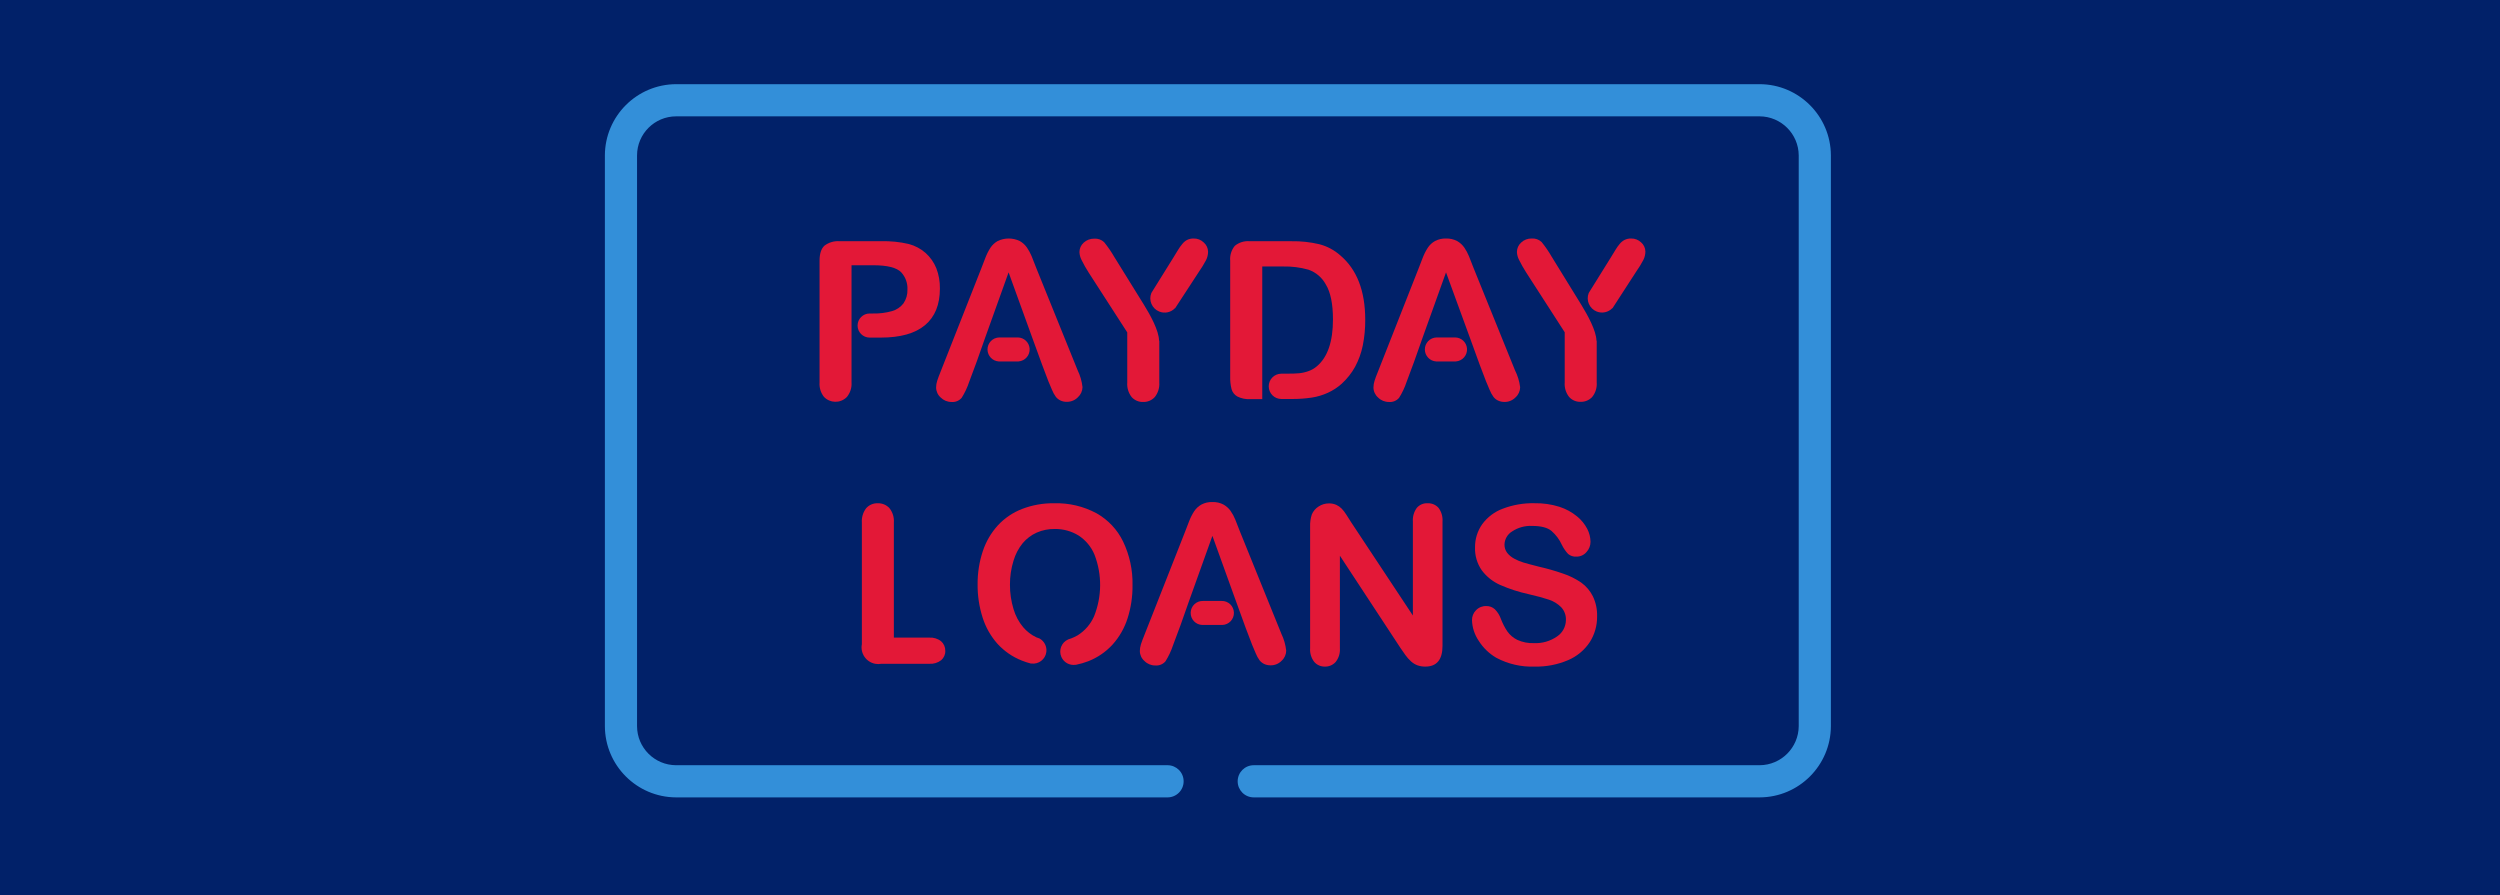 <?xml version="1.0" encoding="utf-8"?>
<!-- Generator: Adobe Illustrator 24.2.0, SVG Export Plug-In . SVG Version: 6.00 Build 0)  -->
<svg version="1.0" id="Layer_1" xmlns="http://www.w3.org/2000/svg" xmlns:xlink="http://www.w3.org/1999/xlink" x="0px" y="0px"
	 viewBox="0 0 699.44 250.49" style="enable-background:new 0 0 699.44 250.49;" xml:space="preserve">
<style type="text/css">
	.st0{fill:#012169;}
	.st1{fill:#E31837;}
	.st2{fill:#338FD9;}
</style>
<rect class="st0" width="699.44" height="250.49"/>
<path class="st1" d="M259.98,178.39h-9.9v-32.16c0.12-1.47-0.33-2.93-1.25-4.08c-0.84-0.9-2.04-1.4-3.27-1.35
	c-1.22-0.04-2.39,0.46-3.21,1.36c-0.89,1.16-1.33,2.61-1.22,4.07v34c-0.49,2.54,1.17,4.99,3.71,5.48c0.59,0.11,1.19,0.11,1.78,0
	h13.36c1.2,0.09,2.39-0.27,3.34-1c0.76-0.66,1.19-1.62,1.15-2.63c0.02-1.01-0.4-1.99-1.16-2.66
	C262.37,178.67,261.18,178.31,259.98,178.39z"/>
<path class="st1" d="M399.39,140.8c-1.15-0.06-2.25,0.42-3,1.29c-0.81,1.11-1.2,2.47-1.1,3.84v26.28l-17.21-26l-1.4-2.2
	c-0.38-0.62-0.82-1.19-1.32-1.72c-0.44-0.44-0.95-0.79-1.51-1.05c-0.65-0.28-1.36-0.42-2.07-0.4c-1.02,0-2.01,0.3-2.86,0.86
	c-0.84,0.53-1.51,1.3-1.9,2.22c-0.36,1.1-0.52,2.25-0.48,3.4v34.05c-0.1,1.37,0.31,2.72,1.15,3.81c0.75,0.87,1.85,1.35,3,1.32
	c1.14,0.03,2.24-0.45,3-1.3c0.86-1.08,1.28-2.45,1.18-3.83v-25.89l16.9,25.74c0.48,0.67,0.96,1.36,1.44,2.07
	c0.46,0.64,0.99,1.23,1.57,1.76c0.53,0.48,1.14,0.85,1.81,1.1c0.7,0.24,1.43,0.36,2.17,0.35c3.21,0,4.82-1.94,4.82-5.82v-34.75
	c0.1-1.37-0.29-2.74-1.11-3.84C401.69,141.21,400.56,140.74,399.39,140.8z"/>
<path class="st1" d="M442.42,163.02c-1.59-1.09-3.33-1.96-5.16-2.56c-2.22-0.77-4.47-1.41-6.76-1.93c-2-0.51-3.42-0.89-4.28-1.15
	c-0.89-0.27-1.75-0.63-2.57-1.08c-0.78-0.41-1.46-0.97-2-1.66c-0.49-0.66-0.75-1.47-0.73-2.29c0.04-1.51,0.85-2.9,2.15-3.68
	c1.65-1.09,3.61-1.63,5.59-1.53c2.49,0,4.3,0.47,5.42,1.41c1.24,1.08,2.23,2.41,2.9,3.9c0.45,0.92,1.04,1.77,1.73,2.52
	c0.65,0.55,1.48,0.82,2.33,0.76c1.09,0.02,2.12-0.45,2.82-1.28c0.73-0.78,1.13-1.81,1.13-2.88c-0.02-1.25-0.33-2.47-0.9-3.58
	c-0.7-1.35-1.68-2.55-2.86-3.51c-1.46-1.2-3.13-2.11-4.93-2.69c-2.26-0.71-4.63-1.05-7-1c-3.02-0.07-6.03,0.45-8.86,1.53
	c-2.31,0.85-4.31,2.37-5.76,4.35c-1.33,1.9-2.03,4.16-2,6.48c-0.08,2.28,0.58,4.53,1.89,6.41c1.32,1.77,3.08,3.17,5.09,4.07
	c2.57,1.13,5.25,2,8,2.6c2.37,0.54,4.27,1.06,5.68,1.54c1.29,0.42,2.47,1.14,3.43,2.1c0.91,0.96,1.39,2.26,1.34,3.58
	c-0.01,1.86-0.94,3.59-2.49,4.62c-1.89,1.31-4.16,1.97-6.46,1.86c-1.61,0.07-3.21-0.25-4.67-0.92c-1.1-0.54-2.05-1.35-2.76-2.34
	c-0.74-1.1-1.35-2.29-1.82-3.53c-0.35-1.01-0.93-1.92-1.68-2.68c-0.65-0.6-1.51-0.92-2.39-0.9c-1.08-0.04-2.13,0.38-2.88,1.16
	c-0.74,0.74-1.15,1.75-1.13,2.79c0.06,2.06,0.72,4.06,1.88,5.77c1.23,1.95,2.91,3.58,4.9,4.74c3.31,1.77,7.04,2.62,10.79,2.48
	c3.22,0.06,6.41-0.56,9.37-1.83c2.44-1.05,4.53-2.79,6-5c1.38-2.15,2.09-4.65,2.06-7.2c0.06-1.95-0.34-3.89-1.19-5.65
	C444.89,165.31,443.78,164.01,442.42,163.02z"/>
<path class="st1" d="M261.96,75.05c-0.66-1.64-1.69-3.1-3-4.28c-1.35-1.18-2.96-2.04-4.69-2.5c-2.56-0.6-5.2-0.86-7.83-0.78h-11.49
	c-1.54-0.13-3.08,0.32-4.31,1.26c-0.9,0.85-1.35,2.25-1.35,4.22v34.06c-0.1,1.44,0.34,2.87,1.23,4c1.69,1.78,4.51,1.85,6.29,0.16
	c0.05-0.05,0.11-0.1,0.16-0.16c0.92-1.15,1.38-2.6,1.27-4.07v-12.5l0,0v-6.79l0,0V74.21h6c4,0,6.64,0.65,7.92,2
	c1.18,1.3,1.8,3.01,1.72,4.76c0.06,1.39-0.33,2.76-1.11,3.91c-0.82,1.06-1.95,1.82-3.24,2.17c-1.72,0.48-3.5,0.7-5.28,0.66h-0.95
	c-1.86,0-3.37,1.51-3.37,3.37s1.51,3.37,3.37,3.37h3.12c5.48,0,9.61-1.16,12.38-3.48s4.16-5.73,4.16-10.23
	C262.99,78.8,262.66,76.86,261.96,75.05z"/>
<path class="st1" d="M375.04,71.5c-1.69-1.51-3.72-2.6-5.91-3.17c-2.55-0.6-5.18-0.89-7.8-0.84h-11.67
	c-1.51-0.14-3.02,0.33-4.19,1.29c-0.96,1.17-1.43,2.68-1.29,4.19v32.4c-0.03,1.17,0.09,2.34,0.37,3.48
	c0.24,0.88,0.82,1.63,1.62,2.08c1.14,0.57,2.4,0.82,3.67,0.74h3.31v-7.11l0,0v-30h5.91c2.36-0.05,4.72,0.25,7,0.89
	c2.09,0.72,3.82,2.2,4.87,4.14c1.33,2.17,2,5.43,2,9.8c0,6.19-1.5,10.55-4.49,13.08c-0.69,0.6-1.49,1.06-2.35,1.36
	c-0.85,0.31-1.73,0.51-2.62,0.6c-0.85,0.08-2,0.12-3.5,0.12h-1.5c-1.96,0.02-3.53,1.61-3.51,3.57s1.61,3.53,3.57,3.51l0,0l0,0h3
	c1.83,0.01,3.66-0.12,5.47-0.39c1.57-0.24,3.09-0.7,4.53-1.36c1.42-0.65,2.73-1.51,3.89-2.56c1.48-1.36,2.74-2.95,3.71-4.71
	c1-1.86,1.72-3.86,2.14-5.93c0.48-2.39,0.71-4.82,0.69-7.26C381.95,81.41,379.64,75.43,375.04,71.5z"/>
<path class="st1" d="M336.77,67.83c-0.75-0.73-1.77-1.13-2.82-1.1c-0.64-0.01-1.27,0.12-1.84,0.4c-0.52,0.28-0.97,0.67-1.34,1.13
	c-0.42,0.5-0.79,1.03-1.13,1.58l-1.27,2.08l-5.72,9.19l-0.53,0.86c-0.83,2.05,0.17,4.38,2.22,5.2c1.52,0.61,3.25,0.24,4.38-0.94
	h0.06l0,0l6.64-10.18c0.73-1.05,1.4-2.13,2-3.26c0.37-0.73,0.56-1.53,0.57-2.35C337.98,69.43,337.53,68.48,336.77,67.83z"/>
<path class="st1" d="M320.06,85.29L320.06,85.29l-8.29-13.37c-0.84-1.46-1.79-2.84-2.85-4.15c-0.74-0.72-1.76-1.08-2.79-1
	c-1.09-0.02-2.14,0.38-2.94,1.12c-0.76,0.67-1.19,1.64-1.19,2.65c0.04,0.77,0.24,1.52,0.59,2.2c0.6,1.21,1.27,2.39,2,3.53L315.38,93
	v14c-0.12,1.48,0.33,2.94,1.24,4.11c0.83,0.9,2.01,1.4,3.23,1.35c1.22,0.03,2.39-0.46,3.22-1.36c0.93-1.16,1.38-2.62,1.27-4.1V95.26
	l-0.07,0.09C324.28,92.54,321.77,88.05,320.06,85.29z"/>
<path class="st1" d="M301.5,103.6l-11.54-28.52c-0.55-1.42-1-2.56-1.34-3.42c-0.35-0.84-0.79-1.64-1.3-2.39
	c-0.52-0.75-1.2-1.38-2-1.83c-1.96-0.95-4.25-0.95-6.21,0c-0.8,0.46-1.49,1.09-2,1.86c-0.58,0.9-1.06,1.86-1.44,2.87
	c-0.46,1.16-0.84,2.15-1.16,3l-11.31,28.7c-0.46,1.14-0.79,2-1,2.68c-0.19,0.6-0.3,1.24-0.3,1.87c0.01,1.07,0.48,2.09,1.29,2.8
	c0.8,0.8,1.87,1.24,3,1.24c1.09,0.1,2.15-0.33,2.86-1.16c0.89-1.4,1.59-2.91,2.11-4.48l2.11-5.67l0,0l2.37-6.72l0,0l6.54-18.23
	l6.59,18.2l0,0l2.79,7.65l1.75,4.62c0.28,0.68,0.62,1.47,1,2.37c0.28,0.71,0.65,1.38,1.1,2c0.34,0.42,0.78,0.77,1.27,1
	c0.57,0.27,1.19,0.4,1.81,0.38c1.16,0.01,2.28-0.45,3.09-1.29c0.79-0.72,1.26-1.74,1.28-2.81
	C302.68,106.68,302.22,105.08,301.5,103.6z"/>
<path class="st1" d="M284.77,94.41h-5.2c-1.86,0.04-3.33,1.57-3.29,3.43c0.04,1.73,1.38,3.15,3.11,3.28h0.18l0,0h5.2l0,0h0.19
	c1.85-0.14,3.24-1.75,3.1-3.6C287.93,95.79,286.5,94.44,284.77,94.41z"/>
<path class="st1" d="M314.22,151.52c-1.61-3.35-4.22-6.11-7.46-7.93c-3.62-1.94-7.69-2.9-11.8-2.79c-3.07-0.05-6.13,0.49-9,1.59
	c-2.56,0.99-4.87,2.55-6.75,4.56c-1.91,2.09-3.35,4.56-4.24,7.24c-1,3.01-1.49,6.17-1.46,9.34c-0.03,3.14,0.45,6.26,1.4,9.25
	c0.85,2.71,2.27,5.21,4.15,7.33c1.89,2.07,4.23,3.69,6.84,4.71c0.81,0.33,1.65,0.6,2.5,0.82h0.14c2.05,0.27,3.94-1.18,4.2-3.23
	c0.2-1.53-0.56-3.02-1.9-3.77c-0.22-0.08-0.44-0.15-0.65-0.24l0,0c-0.07-0.03-0.14-0.05-0.21-0.07l0,0
	c-1.44-0.68-2.71-1.66-3.74-2.87c-1.23-1.48-2.14-3.2-2.68-5.05c-0.67-2.21-1.01-4.5-1-6.81c-0.01-2.28,0.32-4.56,1-6.74
	c0.53-1.8,1.41-3.47,2.59-4.92c1.07-1.26,2.41-2.27,3.92-2.94c1.58-0.69,3.28-1.03,5-1c2.35-0.04,4.67,0.59,6.68,1.82
	c2,1.3,3.56,3.17,4.47,5.38c2.14,5.56,2.09,11.72-0.13,17.24c-0.97,2.19-2.56,4.04-4.59,5.31c-0.58,0.34-1.2,0.63-1.83,0.87l0,0
	l-0.34,0.11l-0.47,0.16c-1.89,0.83-2.74,3.03-1.91,4.92c0.68,1.54,2.31,2.44,3.98,2.18h0.12c1.17-0.24,2.32-0.57,3.44-1
	c2.6-1.02,4.94-2.63,6.82-4.7c1.88-2.11,3.29-4.58,4.15-7.27c0.96-3.01,1.43-6.15,1.39-9.31
	C316.94,159.5,316.04,155.32,314.22,151.52z"/>
<path class="st1" d="M423.86,103.6l-11.55-28.52c-0.54-1.42-1-2.56-1.34-3.42c-0.34-0.84-0.78-1.64-1.29-2.39
	c-0.52-0.75-1.21-1.38-2-1.83c-0.96-0.5-2.04-0.75-3.12-0.71c-1.07-0.04-2.14,0.21-3.09,0.71c-0.8,0.45-1.49,1.09-2,1.86
	c-0.58,0.9-1.07,1.86-1.45,2.87l-1.16,3l-11.3,28.7c-0.46,1.14-0.8,2-1,2.68c-0.19,0.6-0.3,1.24-0.3,1.87
	c0.01,1.08,0.49,2.1,1.3,2.8c0.79,0.8,1.87,1.24,3,1.24c1.09,0.1,2.16-0.33,2.87-1.16c0.88-1.4,1.59-2.91,2.11-4.48l2.11-5.67l0,0
	l2.37-6.72l0,0l6.54-18.23l6.66,18.23l0,0l2.78,7.65l1.76,4.62c0.28,0.68,0.62,1.47,1,2.37c0.28,0.71,0.65,1.38,1.1,2
	c0.34,0.42,0.77,0.77,1.26,1c0.57,0.26,1.19,0.39,1.81,0.38c1.16,0.02,2.28-0.45,3.09-1.29c0.8-0.72,1.26-1.74,1.28-2.81
	C425.1,106.7,424.61,105.09,423.86,103.6z"/>
<path class="st1" d="M407.15,94.41h-5.22c-1.86,0.04-3.33,1.57-3.29,3.43c0.04,1.73,1.38,3.15,3.11,3.28h0.18l0,0h5.22l0,0h0.18
	c1.85-0.14,3.24-1.75,3.1-3.6C410.3,95.79,408.88,94.45,407.15,94.41z"/>
<path class="st1" d="M459.16,67.83c-0.75-0.73-1.76-1.13-2.81-1.1c-0.64-0.02-1.27,0.12-1.84,0.4c-0.53,0.28-1,0.66-1.37,1.13
	c-0.42,0.5-0.8,1.02-1.13,1.58c-0.35,0.56-0.77,1.25-1.27,2.08l-5.72,9.19l-0.53,0.86c-0.82,2.05,0.19,4.38,2.24,5.19
	c1.5,0.6,3.22,0.23,4.35-0.93h0.06l0,0l6.63-10.24c0.74-1.04,1.41-2.13,2-3.26c0.37-0.73,0.56-1.53,0.57-2.35
	C460.33,69.4,459.9,68.47,459.16,67.83z"/>
<path class="st1" d="M442.42,85.29L442.42,85.29l-8.26-13.41c-0.84-1.46-1.78-2.84-2.84-4.15c-0.74-0.72-1.76-1.08-2.79-1
	c-1.09-0.03-2.15,0.37-2.94,1.12c-0.76,0.67-1.19,1.64-1.19,2.65c0.03,0.77,0.24,1.52,0.59,2.2c0.6,1.21,1.27,2.39,2,3.53
	l10.78,16.73v14c-0.12,1.48,0.32,2.95,1.24,4.11c0.82,0.9,2,1.4,3.22,1.35c1.22,0.03,2.4-0.46,3.23-1.36
	c0.93-1.16,1.38-2.62,1.26-4.1v-11.7c0,0-0.06,0.09-0.07,0.09C446.63,92.54,444.11,88.05,442.42,85.29z"/>
<path class="st1" d="M358.5,177.32l-11.55-28.51c-0.54-1.43-1-2.57-1.34-3.42c-0.34-0.84-0.77-1.65-1.29-2.4
	c-0.52-0.75-1.21-1.37-2-1.82c-0.96-0.51-2.04-0.75-3.12-0.71c-1.07-0.04-2.14,0.2-3.09,0.71c-0.8,0.45-1.49,1.08-2,1.85
	c-0.59,0.9-1.07,1.87-1.45,2.88c-0.45,1.15-0.84,2.14-1.16,3l-11.3,28.69c-0.46,1.14-0.79,2-1,2.68c-0.19,0.6-0.29,1.24-0.3,1.87
	c0.01,1.08,0.48,2.1,1.3,2.8c0.79,0.8,1.87,1.25,3,1.24c1.09,0.1,2.16-0.33,2.87-1.16c0.88-1.4,1.59-2.91,2.11-4.48l2.11-5.66l0,0
	l2.37-6.72l0,0l6.54-18.24l6.57,18.21l0,0l2.78,7.65l1.76,4.61c0.28,0.69,0.62,1.47,1,2.37c0.28,0.71,0.65,1.38,1.1,2
	c0.34,0.42,0.77,0.76,1.26,1c0.57,0.26,1.19,0.39,1.81,0.38c1.16,0.02,2.28-0.44,3.09-1.28c0.8-0.72,1.26-1.74,1.28-2.82
	C359.67,180.4,359.22,178.8,358.5,177.32z"/>
<path class="st1" d="M341.77,168.13h-5.2c-1.86-0.05-3.4,1.41-3.45,3.27c-0.05,1.86,1.41,3.4,3.27,3.45h0.18l0,0h5.2l0,0h0.18
	c1.86-0.05,3.32-1.59,3.27-3.45C345.17,169.54,343.63,168.08,341.77,168.13z"/>
<path class="st2" d="M492.3,23.55H189.16c-10.99,0.04-19.89,8.94-19.93,19.93v159.68c0.04,10.99,8.94,19.89,19.93,19.93h137.49
	c2.49,0,4.5-2.01,4.5-4.5s-2.01-4.5-4.5-4.5H189.16c-6.03-0.01-10.92-4.9-10.93-10.93V43.48c0.01-6.03,4.9-10.92,10.93-10.93H492.3
	c6.02,0.03,10.9,4.91,10.94,10.93v159.68c-0.04,6.02-4.92,10.9-10.94,10.93H350.77c-2.49,0-4.5,2.01-4.5,4.5s2.01,4.5,4.5,4.5H492.3
	c10.99-0.03,19.9-8.94,19.94-19.93V43.48C512.2,32.49,503.29,23.58,492.3,23.55z"/>
</svg>
